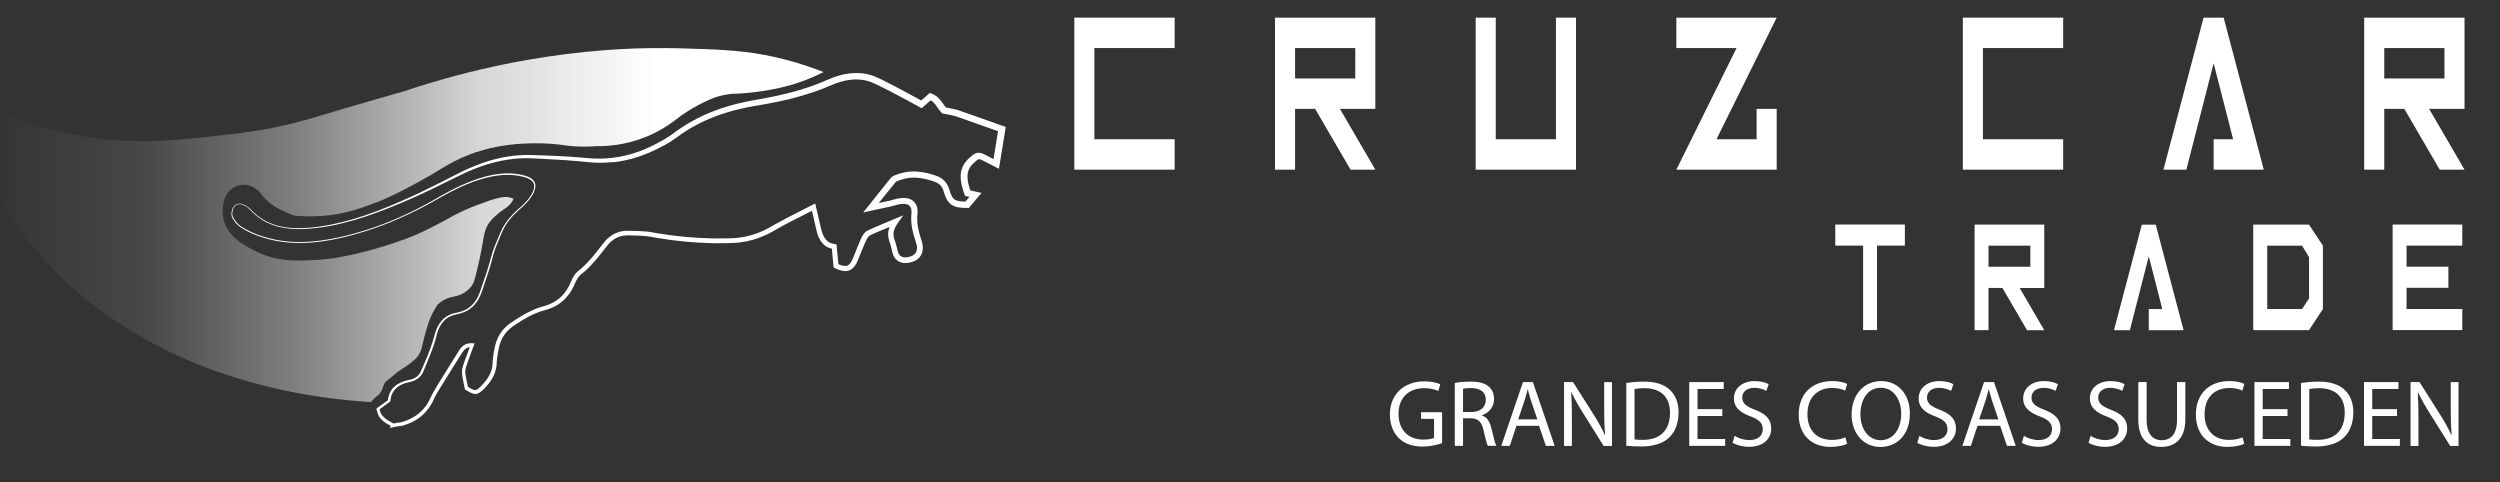 <?xml version="1.0" encoding="UTF-8"?> <svg xmlns="http://www.w3.org/2000/svg" xmlns:xlink="http://www.w3.org/1999/xlink" id="Capa_1" version="1.1" viewBox="0 0 370 71.34"><rect x="0" y="0" width="370" height="71.34" fill="#333333" stroke="none"/><defs><style> .st0 { fill: url(#Degradado_sin_nombre_26); } .st1 { fill: #fff; } </style><linearGradient id="Degradado_sin_nombre_26" data-name="Degradado sin nombre 26" x1="-2.37" y1="33.31" x2="121.9" y2="33.31" gradientUnits="userSpaceOnUse"><stop offset="0" stop-color="#fff" stop-opacity="0"></stop><stop offset=".19" stop-color="#fff" stop-opacity=".1"></stop><stop offset=".38" stop-color="#fff" stop-opacity=".39"></stop><stop offset=".59" stop-color="#fff" stop-opacity=".8"></stop><stop offset=".8" stop-color="#fff"></stop><stop offset="1" stop-color="#fff"></stop></linearGradient></defs><path class="st0" d="M121.9,10.66c-2.06,1.05-3.86,1.65-5.16,2.01-3.71,1.02-7.33,1.17-7.33,1.17-.61.02-1.07.02-1.81.14-1.79.29-3.05.94-4.29,1.59-.94.5-2.18,1.24-3.52,2.31-1.03.78-2.45,1.68-4.24,2.4-2.97,1.2-5.64,1.37-7.33,1.35-.48.04-1.22.09-2.13.07-1.49-.02-2.59-.2-2.9-.25-1.4-.21-6.49-.68-11.56.72-1.5.41-3.66,1.17-6.09,2.66-.95.59-2.3,1.4-3.95,2.29-2.21,1.19-4,2.15-6.48,3.06-1.94.71-4.33,1.57-7.58,1.79-1.64.11-3.02.03-3.98-.06-.12-.04-.29-.11-.49-.19-.55-.22-1.05-.44-1.31-.57-.51-.25-1.55-.75-2.48-1.7-.69-.7-.61-.91-1.24-1.38-.32-.24-.85-.63-1.63-.71-1.17-.12-2.02.52-2.16.64-.83.65-1.04,1.52-1.1,1.77-.17.68-.33,1.79.04,3.01.68,2.27,2.72,3.37,4.23,4.19,2.56,1.38,5.06,1.61,6.68,1.59,2.1,0,3.84-.16,5.07-.32,0,0,4.32-.55,10.15-2.62.43-.15,1.27-.45,2.35-.92.7-.3,1.3-.59,2.23-1.06,2.72-1.38,3.09-1.71,4.61-2.41.67-.31,1.7-.76,3.01-1.2.96-.39,1.76-.61,2.34-.74.53-.12,1-.2,1.57-.07.25.06.46.14.59.21-.07.16-.2.39-.39.64-.4.52-.85.79-1.06.92,0,0-1.04.66-1.91,1.66-.4.46-.86,1.21-1.06,2.44-.06.39-.16.97-.29,1.67-.25,1.35-.43,2.1-.78,3.54-.3,1.24-.42,1.61-.74,2.05-.09.12-.47.62-1.18,1.04-1.05.62-1.66.36-2.81.97-.46.24-.79.51-.98.68-.12.17-.3.44-.5.78-.78,1.35-1.12,2.58-1.52,4.11-.1.39-.24.95-.39,1.63-.07.24-.19.59-.43.96-.16.25-.44.64-1.38,1.35-.77.58-.77.47-1.67,1.13-.76.56-.45.41-1.34,1.1-.4.31-.59.44-.73.72-.11.24-.11.41-.3.84-.07.16-.14.3-.25.46-.27.39-.5.46-.95.89-.12.11-.28.28-.47.5-8.36-.5-32.67-3.08-49.23-22.08-3.44-3.95-6.04-8.02-8.02-11.89v-10.07c5.89,2.85,10.99,4.08,14.46,4.68,7.85,1.34,14.31.6,20.83-.14,3-.34,6.1-.7,10.2-1.7,2.94-.72,4.66-1.35,12.26-3.54,1.86-.54,3.38-.97,4.38-1.25,10.86-3.64,20.14-5.15,26.79-5.83,7.6-.78,13.02-.59,17.57-.43,4.47.16,7.9.49,11.83,1.49,2.5.63,4.53,1.36,5.94,1.92Z"></path><path class="st1" d="M90.81,24.01c2.36-.26,4.66-1.03,6.76-2.12.52-.27,1.05-.54,1.56-.86.51-.31,1.01-.69,1.46-1.01.93-.67,1.92-1.25,2.94-1.77,2.05-1.03,4.25-1.75,6.5-2.24,1.13-.25,2.26-.42,3.42-.63,1.15-.21,2.31-.45,3.45-.73,1.14-.28,2.28-.61,3.4-.99.56-.19,1.11-.39,1.66-.61.55-.21,1.09-.47,1.61-.66,1.05-.4,2.14-.65,3.23-.63.54,0,1.08.08,1.61.23.53.14,1.01.36,1.54.62,1.04.5,2.06,1.05,3.1,1.59,1.04.54,2.05,1.1,3.07,1.66l.29.16.25-.22,1.08-.95c.26.14.48.35.69.62.28.35.52.78.92,1.21l.09.1.14.03c.77.17,1.49.24,2.14.49l2.12.75,3.87,1.37-.67,4.13-.45-.23c-.34-.17-.67-.38-1.09-.56-.21-.08-.48-.18-.81-.14-.33.05-.57.21-.75.34-.18.14-.33.27-.48.41-.15.15-.31.3-.45.47-.28.34-.52.73-.66,1.17-.15.43-.19.89-.17,1.32.04.87.3,1.66.56,2.41l.08.25.26.06.4.09-.58.69c-.66,0-1.33-.05-1.69-.35-.2-.16-.36-.44-.49-.76-.06-.16-.12-.33-.17-.5l-.09-.29c-.04-.1-.07-.21-.12-.31-.17-.41-.46-.8-.83-1.09-.36-.29-.78-.46-1.17-.59-.75-.25-1.53-.44-2.34-.52-.81-.09-1.64-.05-2.44.16-.41.12-.74.2-1.17.38-.11.05-.21.1-.32.18-.05.04-.11.08-.16.13-.05.04-.12.12-.14.15l-.36.45-2.88,3.6-.78.98,1.22-.27,2.82-.61c.5-.11.96-.28,1.37-.35.42-.07.86-.07,1.18.06.31.13.49.4.55.78.03.19.02.4,0,.61-.02.25-.04.51-.03.77,0,1.02.25,2.02.55,2.95.16.49.31.87.31,1.27,0,.39-.12.74-.39.98-.26.24-.66.38-1.08.43-.22.02-.4.04-.57,0-.17-.04-.32-.12-.45-.23-.13-.11-.22-.26-.3-.43-.03-.09-.05-.17-.08-.28l-.08-.36c-.06-.24-.12-.48-.19-.72-.03-.12-.07-.24-.11-.36l-.12-.33c-.13-.41-.15-.8-.05-1.2.1-.4.32-.78.58-1.15l.81-1.15-1.29.55c-.95.4-1.9.78-2.86,1.2l-.71.32-.36.17-.1.05s-.08.04-.12.07c-.08.05-.14.11-.2.16-.47.46-.64,1-.85,1.46-.2.48-.39.97-.58,1.44-.19.47-.37.98-.58,1.38-.11.2-.24.38-.38.5-.15.12-.3.19-.49.2-.33.03-.71-.1-1.09-.27l-.25-2.63-.03-.3-.3-.04c-.51-.06-.96-.29-1.28-.68-.32-.39-.53-.89-.66-1.44l-.8-3.42-.11-.46-.42.21-3.6,1.84c-.6.31-1.2.63-1.79.96-.6.34-1.16.68-1.75.96-1.19.56-2.45.94-3.76,1.09-.65.08-1.31.09-1.98.1-.67.01-1.34,0-2.01,0-2.68-.05-5.35-.31-7.99-.75-.65-.12-1.34-.25-2.03-.29-.68-.05-1.37-.07-2.04-.08-.33,0-.7-.02-1.06.04-.36.05-.72.15-1.05.29-.68.28-1.26.76-1.71,1.31-.85,1.08-1.63,2.14-2.56,3.1-.23.24-.46.47-.71.69-.12.11-.25.21-.37.32-.13.11-.25.19-.41.34-.56.54-.81,1.24-1.08,1.83-.54,1.18-1.42,2.18-2.58,2.75-.28.15-.58.26-.89.37-.3.09-.64.18-.97.29-.66.22-1.29.5-1.9.82-.61.32-1.19.68-1.76,1.05-.29.19-.56.37-.85.58-.28.21-.55.45-.79.71-.48.52-.85,1.15-1.1,1.81-.12.33-.21.67-.28,1.02-.06.33-.13.67-.18,1-.05.34-.09.68-.11,1.03-.01.18-.02.34-.03.49-.02.16-.04.31-.07.47-.13.62-.42,1.19-.8,1.71-.19.26-.4.51-.62.75-.23.24-.46.48-.7.65-.24.17-.42.19-.7.08-.24-.1-.49-.24-.74-.4-.1-.51-.23-1-.31-1.5-.02-.13-.04-.27-.06-.4-.02-.13-.03-.27-.03-.38,0-.24.06-.49.14-.74.16-.51.37-1.03.55-1.55l.57-1.55.12-.32-.34-.02c-.37-.03-.78.03-1.14.23-.35.2-.6.52-.79.8-.37.58-.73,1.16-1.09,1.74l-2.16,3.48c-.35.58-.71,1.18-1,1.82-.27.6-.62,1.17-1.06,1.66-.86.99-2.05,1.63-3.32,1.98-.13,0-.22.02-.31.03l-.31.05c-.17.03-.33.05-.49.09-.49-.29-.98-.52-1.36-.87-.37-.32-.6-.75-.7-1.23l1.54-1.13.08-.06v-.1c.03-.43.14-.84.35-1.21.2-.37.51-.67.86-.91.35-.24.76-.4,1.18-.52.21-.06.42-.09.66-.16.23-.06.46-.15.67-.26.43-.22.81-.58,1.04-1.02.12-.22.19-.43.28-.64l.26-.63c.35-.84.7-1.68,1-2.54.15-.43.29-.87.41-1.31.11-.45.21-.87.38-1.28.32-.81.87-1.55,1.65-1.93.39-.2.8-.31,1.25-.4.46-.1.9-.26,1.32-.48.84-.44,1.48-1.19,1.88-2.03.21-.41.36-.86.5-1.29l.43-1.29c.29-.86.58-1.72.82-2.6.12-.44.21-.88.35-1.31.13-.43.29-.85.45-1.27.17-.42.34-.84.52-1.25.18-.42.34-.84.56-1.23.42-.79.99-1.49,1.63-2.12.32-.32.66-.61,1-.92.34-.31.66-.63.96-.98.29-.35.56-.73.76-1.15.1-.21.19-.43.24-.66.05-.23.06-.48,0-.72-.13-.49-.56-.81-.98-.99-.43-.19-.88-.29-1.33-.38-1.81-.34-3.67-.08-5.41.42-1.75.5-3.42,1.25-5.03,2.1-.8.43-1.59.88-2.37,1.33-.79.45-1.58.88-2.39,1.29-1.61.82-3.27,1.55-4.97,2.21-1.69.64-3.42,1.2-5.18,1.64-1.75.45-3.54.79-5.34.94-1.8.15-3.63.1-5.4-.26-1.77-.36-3.51-.95-5.04-1.91-.48-.32-.88-.75-1.17-1.25-.07-.12-.14-.25-.18-.38-.04-.13-.04-.28-.03-.42.02-.28.1-.57.23-.81.13-.24.37-.42.64-.47.27-.05.56,0,.81.13.26.12.52.26.72.45l.61.63c.86.8,1.86,1.46,2.98,1.84,1.1.41,2.29.57,3.45.61,1.17.03,2.34-.07,3.5-.22,1.16-.15,2.31-.38,3.44-.66,2.27-.55,4.48-1.33,6.66-2.18,2.17-.86,4.31-1.8,6.41-2.81,1.05-.51,2.1-1.02,3.14-1.54,1.05-.52,2.08-1.03,3.16-1.46,2.14-.86,4.41-1.44,6.7-1.58,1.15-.08,2.29,0,3.46.06,1.16.06,2.33.12,3.49.2,1.16.08,2.3.19,3.48.31.48.04.96.07,1.44.07.03,0,.06,0,.09,0,.68,0,1.35-.04,2.03-.11M126.67,10.81c-1.2,0-2.37.28-3.45.69-.58.22-1.09.46-1.62.68-.53.22-1.07.42-1.61.61-1.09.38-2.19.71-3.31.99-1.12.28-2.25.53-3.39.74-1.13.21-2.3.39-3.45.66-2.3.52-4.56,1.27-6.67,2.36-1.06.54-2.07,1.16-3.04,1.85-.49.36-.92.69-1.41.99-.48.3-.98.58-1.5.85-2.02,1.08-4.22,1.84-6.49,2.12-1.13.14-2.28.17-3.42.08-1.15-.1-2.33-.21-3.49-.27-1.17-.07-2.33-.12-3.5-.16-1.16-.04-2.34-.11-3.52-.02-2.36.17-4.67.79-6.83,1.7-1.09.44-2.14.98-3.17,1.51-1.04.53-2.07,1.06-3.12,1.57-2.08,1.04-4.21,1.99-6.36,2.88-2.15.88-4.35,1.65-6.61,2.22-1.13.28-2.27.51-3.42.67-1.15.16-2.31.26-3.47.24-1.16-.03-2.32-.18-3.4-.58-1.1-.38-2.09-1.01-2.93-1.8l-.62-.62c-.23-.2-.49-.34-.76-.47-.27-.12-.58-.19-.89-.13-.31.05-.57.27-.72.54-.15.27-.22.56-.24.86,0,.15,0,.3.04.45.04.15.12.28.19.41.3.51.71.95,1.21,1.27,1.54.98,3.3,1.56,5.08,1.93,1.79.35,3.62.4,5.43.26,1.81-.15,3.6-.5,5.36-.95,1.76-.45,3.49-1,5.19-1.65,1.69-.65,3.36-1.39,4.98-2.2.81-.41,1.61-.83,2.4-1.28.79-.45,1.57-.9,2.38-1.32,1.6-.84,3.26-1.58,5.01-2.06,1.73-.49,3.57-.73,5.34-.39.44.09.88.19,1.28.37.4.18.77.46.88.87.1.41-.03.85-.23,1.24-.2.4-.46.77-.74,1.11-.29.34-.61.66-.95.96-.33.3-.69.6-1.01.92-.65.64-1.24,1.36-1.68,2.17-.23.4-.39.83-.57,1.24-.18.42-.36.83-.53,1.26-.17.42-.33.85-.47,1.29-.14.44-.24.89-.36,1.32-.24.87-.53,1.72-.83,2.58l-.44,1.29c-.14.43-.29.85-.48,1.25-.39.79-.99,1.48-1.76,1.89-.39.21-.81.35-1.24.44-.44.09-.91.21-1.33.42-.87.42-1.48,1.24-1.82,2.1-.18.43-.29.89-.41,1.32-.12.43-.26.86-.41,1.28-.3.85-.65,1.68-1.01,2.52l-.27.62c-.09.21-.18.43-.27.61-.2.37-.5.66-.88.85-.19.1-.39.17-.59.22-.2.05-.44.09-.66.16-.45.12-.9.3-1.3.56-.4.26-.76.61-.99,1.05-.22.4-.35.84-.39,1.29l-1.58,1.14-.11.08.02.13c.05.3.13.61.27.89.14.28.35.53.58.74.4.36.85.59,1.27.83l-.21.31.57-.14c.21-.05.4-.08.6-.11l.3-.05c.1-.02.21-.04.27-.03h.02s.05,0,.05,0c1.35-.35,2.65-1.04,3.59-2.12.47-.53.85-1.14,1.14-1.78.27-.61.62-1.18.98-1.76l2.16-3.47c.36-.58.72-1.16,1.09-1.73.18-.27.38-.51.62-.64.15-.09.31-.13.49-.16l-.44,1.2c-.19.52-.4,1.03-.56,1.57-.08.27-.16.57-.16.88,0,.17.01.31.03.45.02.14.04.28.06.42.09.56.23,1.1.33,1.63l.02.12.1.06c.29.18.58.36.93.5.18.07.39.12.62.1.23-.02.43-.13.59-.24.31-.22.54-.47.78-.72.24-.25.47-.52.67-.8.41-.56.75-1.22.9-1.92.04-.17.06-.35.09-.53.01-.18.02-.36.03-.52.02-.33.06-.65.11-.98.05-.33.11-.65.18-.99.06-.32.15-.63.26-.93.22-.6.55-1.15.98-1.62.22-.24.45-.45.71-.64.25-.19.54-.38.82-.56.56-.37,1.13-.71,1.71-1.02.58-.31,1.19-.57,1.81-.77.31-.1.62-.18.97-.28.33-.11.66-.24.98-.4.63-.32,1.21-.75,1.69-1.27.49-.52.87-1.12,1.17-1.75.15-.33.27-.62.42-.9.15-.28.32-.54.53-.73.09-.09.24-.2.38-.31.13-.11.27-.22.39-.34.26-.23.5-.47.74-.72.96-.98,1.78-2.09,2.6-3.12.4-.49.9-.89,1.47-1.13.28-.12.59-.2.89-.24.31-.04.61-.04.96-.03.67.01,1.34.03,2,.08.66.05,1.29.17,1.97.29,2.67.46,5.38.72,8.09.78.68.01,1.35.02,2.03,0,.67-.01,1.36-.02,2.05-.1,1.38-.16,2.72-.55,3.98-1.14.63-.29,1.22-.65,1.8-.98.58-.33,1.18-.64,1.77-.95l3.19-1.62.69,2.99c.14.59.37,1.21.8,1.73.21.26.48.49.79.65.21.11.44.19.67.24l.23,2.56.02.22.19.09c.49.23,1.01.47,1.67.44.33-.02.67-.16.92-.37.25-.21.42-.46.57-.71.27-.52.43-.99.63-1.47.19-.48.38-.95.58-1.42.21-.47.39-.94.68-1.2.03-.03.07-.06.1-.08.01-.01.03-.02.05-.03l.08-.04.34-.16.7-.31c.59-.25,1.18-.5,1.78-.74-.05.12-.09.24-.12.37-.15.54-.11,1.14.05,1.64l.12.35.1.33c.07.22.12.45.17.67l.08.35c.02.12.07.28.12.41.11.27.27.54.51.75.23.21.52.36.82.42.3.08.61.05.86.02.52-.06,1.09-.23,1.54-.64.47-.4.68-1.04.67-1.61,0-.57-.21-1.1-.34-1.52-.28-.89-.49-1.8-.49-2.7,0-.22,0-.45.03-.67.02-.26.04-.54,0-.83-.04-.28-.14-.59-.32-.85-.18-.27-.45-.48-.74-.6-.29-.13-.58-.17-.85-.18-.28-.02-.54.01-.81.05-.54.09-.98.27-1.42.36l-1.59.34,2.1-2.6.36-.45s.03-.04.06-.06c.02-.02.04-.03.07-.05.05-.03.11-.07.18-.1.28-.12.69-.24,1.02-.33.69-.18,1.41-.21,2.13-.13.72.08,1.43.26,2.14.49.69.21,1.18.57,1.43,1.17.03.07.06.15.09.23l.08.26c.06.19.12.39.2.58.16.39.37.81.77,1.14.19.16.42.27.64.36.22.07.44.13.65.15.43.06.83.06,1.22.06h.21s.14-.17.14-.17l1.22-1.45.5-.6-.76-.17-.89-.2c-.22-.64-.39-1.27-.42-1.89-.04-.69.17-1.33.62-1.85.1-.13.23-.25.36-.37.14-.13.28-.25.41-.35.13-.1.24-.15.3-.16.06-.01.18.01.33.07.31.13.64.34.99.51l1.06.54.58.3.11-.64.84-5.16.06-.39-.37-.13-4.26-1.51-2.13-.75c-.37-.14-.78-.23-1.15-.31-.33-.06-.64-.12-.95-.18-.24-.28-.47-.66-.76-1.03-.17-.21-.36-.42-.59-.6-.23-.18-.49-.33-.77-.43l-.26-.1-.21.19-1.06.93c-.93-.51-1.86-1.02-2.79-1.51-1.03-.55-2.07-1.09-3.12-1.61-.51-.26-1.1-.52-1.7-.68-.6-.17-1.22-.25-1.84-.26-.03,0-.07,0-.1,0h-.04"></path><path class="st1" d="M159,2.61h14.85v4.5h-11.88v13.5h11.88v4.5h-14.85V2.61Z"></path><path class="st1" d="M194.64,16.11h-2.97v9h-2.97V2.61h14.85v13.5h-5.24l5.24,9h-3.67l-5.24-9ZM191.67,7.11v4.5h8.91v-4.5h-8.91Z"></path><path class="st1" d="M221.37,2.61v18h8.91V2.61h2.97v22.5h-14.85V2.61h2.97Z"></path><path class="st1" d="M262.95,25.11h-14.85l8.91-18h-8.91V2.61h14.85l-8.91,18h5.94v-4.5h2.97v9Z"></path><path class="st1" d="M290.5,2.61h14.85v4.5h-11.88v13.5h11.88v4.5h-14.85V2.61Z"></path><path class="st1" d="M327.62,25.11v-4.5h2.88l-2.88-11.25-4.04,15.75h-3.39l5.94-22.5h2.97l5.94,22.5h-7.42Z"></path><path class="st1" d="M355.84,16.11h-2.97v9h-2.97V2.61h14.85v13.5h-5.24l5.24,9h-3.67l-5.24-9ZM352.87,7.11v4.5h8.91v-4.5h-8.91Z"></path><path class="st1" d="M271.61,33.23h10.31v3.12h-4.12v12.5h-2.06v-12.5h-4.12v-3.12Z"></path><path class="st1" d="M296.36,42.61h-2.06v6.25h-2.06v-15.62h10.31v9.38h-3.64l3.64,6.25h-2.55l-3.64-6.25ZM294.3,36.36v3.12h6.19v-3.12h-6.19Z"></path><path class="st1" d="M318.02,48.86v-3.12h2l-2-7.81-2.8,10.94h-2.35l4.12-15.62h2.06l4.12,15.62h-5.16Z"></path><path class="st1" d="M333.48,48.86v-15.62h8.25l2.06,3.12v9.38l-2.06,3.12h-8.25ZM335.55,45.73h5.16l1.03-1.56v-6.1l-1.03-1.71h-5.16v9.38Z"></path><path class="st1" d="M356.17,42.61v3.12h8.25v3.12h-10.31v-15.62h10.31v3.12h-8.25v3.12h6.19v3.12h-6.19Z"></path><path class="st1" d="M213.45,65.57c-.55.2-1.62.52-2.9.52-1.43,0-2.61-.36-3.53-1.25-.81-.78-1.32-2.04-1.32-3.52.01-2.82,1.95-4.88,5.11-4.88,1.09,0,1.95.24,2.35.43l-.29.99c-.5-.22-1.13-.41-2.09-.41-2.3,0-3.8,1.43-3.8,3.8s1.44,3.81,3.64,3.81c.8,0,1.34-.11,1.62-.25v-2.82h-1.92v-.98h3.11v4.54Z"></path><path class="st1" d="M215.31,56.68c.62-.13,1.5-.2,2.34-.2,1.3,0,2.14.24,2.73.77.48.42.74,1.06.74,1.79,0,1.25-.79,2.07-1.78,2.41v.04c.73.25,1.16.92,1.39,1.9.31,1.32.53,2.23.73,2.59h-1.26c-.15-.27-.36-1.08-.63-2.25-.28-1.3-.78-1.79-1.89-1.83h-1.15v4.09h-1.22v-9.32ZM216.52,60.98h1.25c1.3,0,2.13-.71,2.13-1.79,0-1.22-.88-1.75-2.17-1.76-.59,0-1.01.06-1.2.11v3.45Z"></path><path class="st1" d="M224.43,63.02l-.98,2.97h-1.26l3.21-9.44h1.47l3.22,9.44h-1.3l-1.01-2.97h-3.35ZM227.53,62.07l-.92-2.72c-.21-.62-.35-1.18-.49-1.72h-.03c-.14.56-.29,1.13-.48,1.71l-.92,2.73h2.84Z"></path><path class="st1" d="M231.48,65.99v-9.44h1.33l3.03,4.78c.7,1.11,1.25,2.1,1.69,3.07h.03c-.11-1.27-.14-2.42-.14-3.89v-3.95h1.15v9.44h-1.23l-3-4.79c-.66-1.05-1.29-2.13-1.76-3.15h-.04c.07,1.21.1,2.34.1,3.91v4.03h-1.15Z"></path><path class="st1" d="M240.69,56.68c.74-.11,1.62-.2,2.59-.2,1.75,0,3,.41,3.82,1.18.84.77,1.33,1.86,1.33,3.39s-.48,2.8-1.36,3.67c-.88.88-2.34,1.36-4.17,1.36-.87,0-1.6-.04-2.21-.11v-9.29ZM241.91,65.03c.31.06.76.07,1.23.07,2.61,0,4.02-1.46,4.02-4.01.01-2.23-1.25-3.64-3.82-3.64-.63,0-1.11.06-1.43.13v7.45Z"></path><path class="st1" d="M254.9,61.57h-3.67v3.4h4.09v1.02h-5.31v-9.44h5.1v1.02h-3.88v2.98h3.67v1.01Z"></path><path class="st1" d="M256.73,64.51c.55.34,1.34.62,2.19.62,1.25,0,1.97-.66,1.97-1.61,0-.88-.5-1.39-1.78-1.88-1.54-.55-2.49-1.34-2.49-2.68,0-1.47,1.22-2.56,3.05-2.56.97,0,1.67.22,2.09.46l-.34.99c-.31-.17-.94-.45-1.79-.45-1.29,0-1.78.77-1.78,1.42,0,.88.57,1.32,1.88,1.82,1.6.62,2.41,1.39,2.41,2.77,0,1.46-1.08,2.72-3.31,2.72-.91,0-1.91-.27-2.41-.6l.31-1.02Z"></path><path class="st1" d="M273.37,65.69c-.45.22-1.34.45-2.49.45-2.66,0-4.67-1.68-4.67-4.78s2-4.96,4.93-4.96c1.18,0,1.92.25,2.24.42l-.29.99c-.46-.22-1.12-.39-1.91-.39-2.21,0-3.68,1.41-3.68,3.89,0,2.31,1.33,3.8,3.63,3.8.74,0,1.5-.15,1.99-.39l.25.97Z"></path><path class="st1" d="M282.66,61.18c0,3.25-1.98,4.97-4.38,4.97s-4.24-1.93-4.24-4.79c0-3,1.86-4.96,4.38-4.96s4.24,1.97,4.24,4.78ZM275.34,61.33c0,2.02,1.09,3.82,3.01,3.82s3.03-1.78,3.03-3.92c0-1.88-.98-3.84-3.01-3.84s-3.03,1.86-3.03,3.94Z"></path><path class="st1" d="M284.07,64.51c.55.34,1.34.62,2.19.62,1.25,0,1.97-.66,1.97-1.61,0-.88-.5-1.39-1.78-1.88-1.54-.55-2.49-1.34-2.49-2.68,0-1.47,1.22-2.56,3.05-2.56.97,0,1.67.22,2.09.46l-.34.99c-.31-.17-.94-.45-1.79-.45-1.29,0-1.78.77-1.78,1.42,0,.88.57,1.32,1.88,1.82,1.6.62,2.41,1.39,2.41,2.77,0,1.46-1.08,2.72-3.31,2.72-.91,0-1.91-.27-2.41-.6l.31-1.02Z"></path><path class="st1" d="M292.67,63.02l-.98,2.97h-1.26l3.21-9.44h1.47l3.22,9.44h-1.3l-1.01-2.97h-3.35ZM295.76,62.07l-.92-2.72c-.21-.62-.35-1.18-.49-1.72h-.03c-.14.56-.29,1.13-.48,1.71l-.92,2.73h2.84Z"></path><path class="st1" d="M299.54,64.51c.55.34,1.34.62,2.19.62,1.25,0,1.97-.66,1.97-1.61,0-.88-.5-1.39-1.78-1.88-1.54-.55-2.49-1.34-2.49-2.68,0-1.47,1.22-2.56,3.05-2.56.97,0,1.67.22,2.09.46l-.34.99c-.31-.17-.94-.45-1.79-.45-1.29,0-1.78.77-1.78,1.42,0,.88.57,1.32,1.88,1.82,1.6.62,2.41,1.39,2.41,2.77,0,1.46-1.08,2.72-3.31,2.72-.91,0-1.91-.27-2.41-.6l.31-1.02Z"></path><path class="st1" d="M309.41,64.51c.55.34,1.34.62,2.18.62,1.25,0,1.98-.66,1.98-1.61,0-.88-.5-1.39-1.78-1.88-1.54-.55-2.49-1.34-2.49-2.68,0-1.47,1.22-2.56,3.05-2.56.97,0,1.67.22,2.09.46l-.34.99c-.31-.17-.94-.45-1.79-.45-1.29,0-1.78.77-1.78,1.42,0,.88.57,1.32,1.88,1.82,1.6.62,2.41,1.39,2.41,2.77,0,1.46-1.08,2.72-3.31,2.72-.91,0-1.9-.27-2.41-.6l.31-1.02Z"></path><path class="st1" d="M317.7,56.55v5.59c0,2.12.94,3.01,2.2,3.01,1.4,0,2.3-.92,2.3-3.01v-5.59h1.23v5.5c0,2.9-1.53,4.09-3.57,4.09-1.93,0-3.39-1.11-3.39-4.03v-5.56h1.23Z"></path><path class="st1" d="M332.14,65.69c-.45.22-1.34.45-2.49.45-2.66,0-4.66-1.68-4.66-4.78s2-4.96,4.93-4.96c1.18,0,1.92.25,2.24.42l-.29.99c-.46-.22-1.12-.39-1.91-.39-2.21,0-3.68,1.41-3.68,3.89,0,2.31,1.33,3.8,3.63,3.8.74,0,1.5-.15,1.99-.39l.25.97Z"></path><path class="st1" d="M338.55,61.57h-3.67v3.4h4.09v1.02h-5.31v-9.44h5.1v1.02h-3.88v2.98h3.67v1.01Z"></path><path class="st1" d="M340.55,56.68c.74-.11,1.62-.2,2.59-.2,1.75,0,3,.41,3.82,1.18.84.77,1.33,1.86,1.33,3.39s-.48,2.8-1.36,3.67c-.88.88-2.34,1.36-4.17,1.36-.87,0-1.6-.04-2.21-.11v-9.29ZM341.77,65.03c.31.06.76.07,1.23.07,2.61,0,4.02-1.46,4.02-4.01.01-2.23-1.25-3.64-3.82-3.64-.63,0-1.11.06-1.43.13v7.45Z"></path><path class="st1" d="M354.76,61.57h-3.67v3.4h4.09v1.02h-5.31v-9.44h5.1v1.02h-3.88v2.98h3.67v1.01Z"></path><path class="st1" d="M356.76,65.99v-9.44h1.33l3.03,4.78c.7,1.11,1.25,2.1,1.7,3.07h.03c-.11-1.27-.14-2.42-.14-3.89v-3.95h1.15v9.44h-1.23l-3-4.79c-.66-1.05-1.29-2.13-1.76-3.15h-.04c.07,1.21.1,2.34.1,3.91v4.03h-1.15Z"></path></svg> 